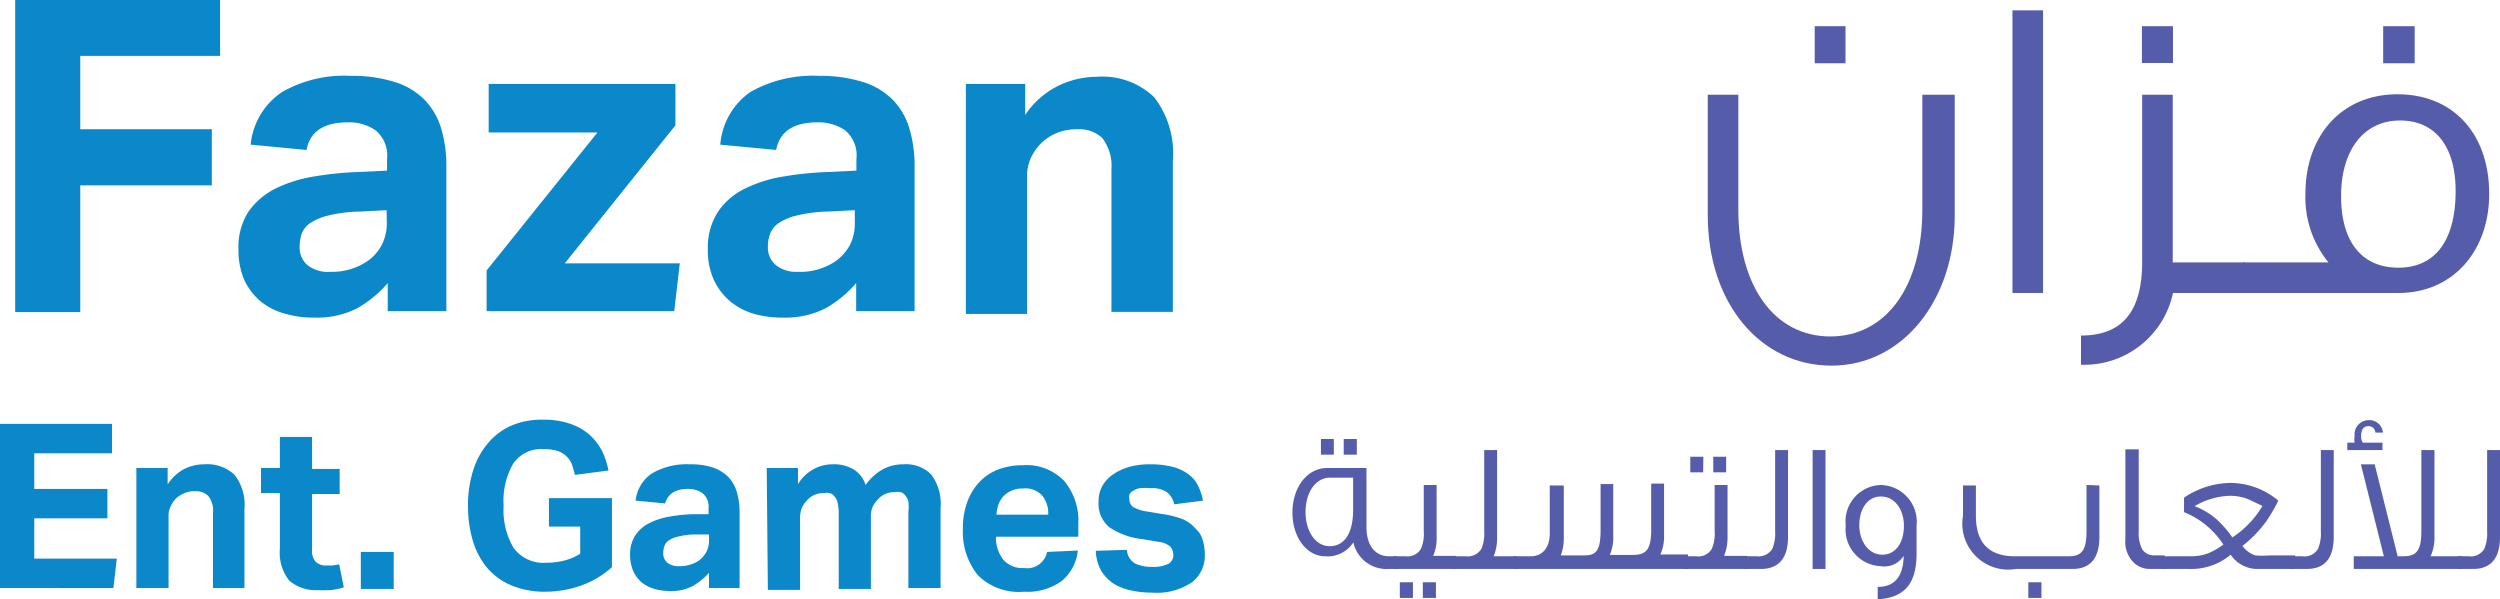 <?xml version="1.0" encoding="UTF-8"?>
<svg xmlns="http://www.w3.org/2000/svg" viewBox="0 0 108.71 26.06">
  <path d="M.66,0H9.57V2.43H3.49V5.62H9.21V8.06H3.49v5.51H.66Z" style="fill:#0a88ca"></path>
  <path d="M16.86,12.31a5.05,5.05,0,0,1-1.32,1.09,3.84,3.84,0,0,1-1.89.41,4.36,4.36,0,0,1-1.26-.17,2.89,2.89,0,0,1-1.05-.53,2.73,2.73,0,0,1-.71-.92,3.23,3.23,0,0,1-.26-1.34,2.84,2.84,0,0,1,.45-1.67,3.19,3.19,0,0,1,1.2-1,6,6,0,0,1,1.66-.51,14.63,14.63,0,0,1,1.87-.19l1.28-.06V6.92a1.41,1.41,0,0,0-.51-1.26,2,2,0,0,0-1.19-.34q-1.58,0-1.8,1.2L10.9,6.29A3.1,3.1,0,0,1,12.27,4a5.43,5.43,0,0,1,3-.7,6.07,6.07,0,0,1,1.94.28,3.1,3.1,0,0,1,1.28.79,3,3,0,0,1,.7,1.24,5.63,5.63,0,0,1,.22,1.65v6.27H16.86Zm-.05-3.17-1.18.06a6.3,6.3,0,0,0-1.35.17,2.46,2.46,0,0,0-.79.33,1,1,0,0,0-.37.46,1.87,1.87,0,0,0-.09.59,1,1,0,0,0,.34.78,1.44,1.44,0,0,0,1,.29A2.73,2.73,0,0,0,16,11.34a2,2,0,0,0,.59-.67,2.08,2.08,0,0,0,.23-1Z" style="fill:#0a88ca"></path>
  <path d="M21.16,11.76l4.82-6H21.25V3.65h8.12v1.8l-4.81,6h5l-.24,2.08H21.16Z" style="fill:#0a88ca"></path>
  <path d="M37.23,12.31a5.05,5.05,0,0,1-1.32,1.09,3.89,3.89,0,0,1-1.89.41,4.36,4.36,0,0,1-1.26-.17,2.89,2.89,0,0,1-1-.53,2.73,2.73,0,0,1-.71-.92,3.08,3.08,0,0,1-.27-1.34,2.84,2.84,0,0,1,.46-1.67,3,3,0,0,1,1.2-1,5.87,5.87,0,0,1,1.66-.51,14.45,14.45,0,0,1,1.87-.19l1.27-.06V6.92a1.41,1.41,0,0,0-.5-1.26,2.05,2.05,0,0,0-1.19-.34q-1.57,0-1.8,1.2l-2.43-.23A3.09,3.09,0,0,1,32.63,4a5.49,5.49,0,0,1,3-.7,6.12,6.12,0,0,1,1.94.28,3.1,3.1,0,0,1,1.28.79,3,3,0,0,1,.7,1.24,5.63,5.63,0,0,1,.22,1.65v6.27H37.23Zm-.06-3.17L36,9.2a6.3,6.3,0,0,0-1.35.17,2.46,2.46,0,0,0-.79.33,1,1,0,0,0-.37.46,1.63,1.63,0,0,0-.1.59,1,1,0,0,0,.35.78,1.42,1.42,0,0,0,.95.29,2.73,2.73,0,0,0,1.67-.48,2.13,2.13,0,0,0,.59-.67,2.08,2.08,0,0,0,.22-1Z" style="fill:#0a88ca"></path>
  <path d="M42,3.65h2.58V5A3.68,3.68,0,0,1,46,3.74a3.84,3.84,0,0,1,1.68-.4,3.25,3.25,0,0,1,2.51.89A4,4,0,0,1,51,7v6.56H48.33V7.37A2,2,0,0,0,47.93,6a1.46,1.46,0,0,0-1.07-.38,2.35,2.35,0,0,0-.88.15,2.31,2.31,0,0,0-.69.44,2.25,2.25,0,0,0-.45.63,1.85,1.85,0,0,0-.18.81v6H42Z" style="fill:#0a88ca"></path>
  <path d="M0,18.43H4.87v1.28H1.49v1.55H4.67v1.28H1.49v1.75H5.08l-.15,1.28H0Z" style="fill:#0a88ca"></path>
  <path d="M5.93,20.35H7.29v.72A1.88,1.88,0,0,1,8,20.4a1.93,1.93,0,0,1,.88-.21,1.72,1.72,0,0,1,1.32.46,2.1,2.1,0,0,1,.43,1.47v3.45H9.26V22.31a1,1,0,0,0-.21-.75.76.76,0,0,0-.56-.2,1.08,1.08,0,0,0-.46.08,1.2,1.2,0,0,0-.37.23,1.14,1.14,0,0,0-.23.33.88.88,0,0,0-.1.43v3.14H5.93Z" style="fill:#0a88ca"></path>
  <path d="M12.17,21.44h-.82V20.35h.82V19h1.4v1.39h1.2v1.09h-1.2v2.41a.72.72,0,0,0,.17.55.63.63,0,0,0,.44.15l.28,0,.29-.05.2,1a2.9,2.9,0,0,1-.57.12,4.73,4.73,0,0,1-.52,0,1.79,1.79,0,0,1-1.28-.41,1.94,1.94,0,0,1-.41-1.38Z" style="fill:#0a88ca"></path>
  <path d="M15.69,24h1.43v1.61H15.69Z" style="fill:#0a88ca"></path>
  <path d="M23.87,21.66h2.74v3a3.92,3.92,0,0,1-1.31.79,4.68,4.68,0,0,1-1.57.28,3.72,3.72,0,0,1-1.48-.27,2.85,2.85,0,0,1-1.06-.76,3.31,3.31,0,0,1-.63-1.19A5.24,5.24,0,0,1,20.35,22a5,5,0,0,1,.23-1.56,3.37,3.37,0,0,1,.65-1.18,2.78,2.78,0,0,1,1-.75,3.33,3.33,0,0,1,1.36-.26,3.46,3.46,0,0,1,1.18.17,2.59,2.59,0,0,1,.85.47,2.66,2.66,0,0,1,.55.7,3.56,3.56,0,0,1,.29.87L25,20.65a4,4,0,0,0-.14-.48,1,1,0,0,0-.25-.35,1,1,0,0,0-.4-.22,2.06,2.06,0,0,0-.6-.07,1.46,1.46,0,0,0-1.3.64A3.26,3.26,0,0,0,21.9,22a3.2,3.2,0,0,0,.43,1.82,1.6,1.6,0,0,0,1.42.65,3.2,3.2,0,0,0,.81-.1,2.47,2.47,0,0,0,.67-.29V22.9H23.87Z" style="fill:#0a88ca"></path>
  <path d="M30.83,24.91a2.92,2.92,0,0,1-.7.57,2,2,0,0,1-1,.22,2.46,2.46,0,0,1-.67-.09,1.68,1.68,0,0,1-.55-.28,1.41,1.41,0,0,1-.37-.49,1.68,1.68,0,0,1-.14-.7,1.48,1.48,0,0,1,.24-.88,1.55,1.55,0,0,1,.63-.53,3,3,0,0,1,.87-.27,6.64,6.64,0,0,1,1-.1l.67,0v-.26a.74.74,0,0,0-.27-.66,1.05,1.05,0,0,0-.62-.18c-.55,0-.87.21-1,.63l-1.28-.12a1.62,1.62,0,0,1,.72-1.19A3,3,0,0,1,30,20.19a3.07,3.07,0,0,1,1,.14,1.79,1.79,0,0,1,.68.42,1.59,1.59,0,0,1,.36.65,3,3,0,0,1,.12.87v3.3H30.83Zm0-1.67-.62,0a3.16,3.16,0,0,0-.71.09,1.18,1.18,0,0,0-.42.17.51.51,0,0,0-.19.25,1,1,0,0,0-.05.31.51.51,0,0,0,.18.41.76.76,0,0,0,.5.15,1.5,1.5,0,0,0,.88-.25,1.19,1.19,0,0,0,.31-.36,1.07,1.07,0,0,0,.12-.53Z" style="fill:#0a88ca"></path>
  <path d="M33.34,20.35H34.7v.7a1.83,1.83,0,0,1,.68-.65,1.7,1.7,0,0,1,.82-.21,1.65,1.65,0,0,1,.93.23,1.21,1.21,0,0,1,.51.67,2.31,2.31,0,0,1,.76-.69,1.87,1.87,0,0,1,.88-.21,1.54,1.54,0,0,1,1.21.44,2.13,2.13,0,0,1,.41,1.45v3.49H39.5v-3.3a1.89,1.89,0,0,0,0-.46.57.57,0,0,0-.14-.27.35.35,0,0,0-.2-.14.69.69,0,0,0-.25,0,1,1,0,0,0-.39.07.89.89,0,0,0-.34.24,1.24,1.24,0,0,0-.23.32,1,1,0,0,0-.08.38v3.2h-1.4v-3.3a1.89,1.89,0,0,0-.05-.46.57.57,0,0,0-.14-.27.35.35,0,0,0-.2-.14.69.69,0,0,0-.25,0,1,1,0,0,0-.39.07.89.89,0,0,0-.34.24,1.14,1.14,0,0,0-.23.33,1.18,1.18,0,0,0-.08.43v3.14h-1.4Z" style="fill:#0a88ca"></path>
  <path d="M46.87,23.94a2,2,0,0,1-.71,1.33,2.56,2.56,0,0,1-1.64.46,2.52,2.52,0,0,1-2-.72,3,3,0,0,1-.65-2,3.32,3.32,0,0,1,.19-1.18,2.54,2.54,0,0,1,.53-.87,2.23,2.23,0,0,1,.83-.55,3,3,0,0,1,1.06-.18,2.26,2.26,0,0,1,1.8.69,2.69,2.69,0,0,1,.61,1.86v.56H43.31a1.53,1.53,0,0,0,.32,1,1.1,1.1,0,0,0,.9.36.88.88,0,0,0,1-.7Zm-1.29-1.56a1.21,1.21,0,0,0-.27-.84,1,1,0,0,0-.82-.3,1.22,1.22,0,0,0-.49.09,1.13,1.13,0,0,0-.36.24,1.09,1.09,0,0,0-.22.36,1.63,1.63,0,0,0-.09.45Z" style="fill:#0a88ca"></path>
  <path d="M49,23.91a.75.75,0,0,0,.37.6,1.74,1.74,0,0,0,.72.14,1.51,1.51,0,0,0,.71-.13.42.42,0,0,0,.22-.4.54.54,0,0,0-.13-.35.94.94,0,0,0-.52-.21l-.72-.12a3.15,3.15,0,0,1-1.42-.52,1.33,1.33,0,0,1-.46-1.1,1.37,1.37,0,0,1,.16-.68,1.52,1.52,0,0,1,.47-.51,2.45,2.45,0,0,1,.71-.33,3.36,3.36,0,0,1,.92-.11,3.86,3.86,0,0,1,1,.12,1.88,1.88,0,0,1,.68.34,1.29,1.29,0,0,1,.4.5,2.5,2.5,0,0,1,.2.62l-1.25.16a.91.91,0,0,0-.32-.53,1.16,1.16,0,0,0-.72-.17,2.11,2.11,0,0,0-.47,0,.87.87,0,0,0-.29.12.38.38,0,0,0-.15.16.35.35,0,0,0,0,.17.43.43,0,0,0,.15.36,1.7,1.7,0,0,0,.61.2l.66.11a4.14,4.14,0,0,1,.91.23A1.57,1.57,0,0,1,52,23a1,1,0,0,1,.3.49,2.08,2.08,0,0,1,.09.65,1.45,1.45,0,0,1-.56,1.18,2.73,2.73,0,0,1-1.73.45,4.26,4.26,0,0,1-.89-.09,2.37,2.37,0,0,1-.77-.29,1.84,1.84,0,0,1-.55-.56,1.94,1.94,0,0,1-.24-.88Z" style="fill:#0a88ca"></path>
  <path d="M85,4.12V9.36c0,3.71-2.28,6.54-5.36,6.54s-5.38-2.7-5.38-6.54V4.12h1.33v5c0,3.32,1.56,5.51,4,5.51s4-2.19,4-5.51v-5ZM80.25,2.75H78.91V1.14h1.34Z" style="fill:#555daa"></path>
  <path d="M88.84,12.74H87.51V.45h1.33Z" style="fill:#555daa"></path>
  <path d="M97.6,12.74H94.49a3.94,3.94,0,0,1-4,3.12V14.59c1.76,0,2.66-1,2.66-3.21V4.12h1.33v7.29H97.6Zm-3.11-10H93.14V1.14h1.35Z" style="fill:#555daa"></path>
  <path d="M108.24,8.43c0,2.47-1.56,4.31-3.95,4.31H97.54V11.41h3.71a4.48,4.48,0,0,1-1-3c0-2.47,1.54-4.31,4-4.31S108.24,5.85,108.24,8.43Zm-1.46-.13c0-1.9-.86-3.06-2.42-3.06s-2.56,1.27-2.56,3.29.93,3.11,2.49,3.11S106.78,10.52,106.78,8.3ZM105,2.75h-1.37V1.14H105Z" style="fill:#555daa"></path>
  <path d="M60.75,24.74h-.37a1.47,1.47,0,0,1-1.53-1.16,1.32,1.32,0,0,1-1.22.61c-.82,0-1.43-.84-1.43-1.9s.61-1.94,1.52-1.94h1.7v2.57c0,.8.37,1.27,1,1.27h.31Zm-1.91-2.55V20.77h-1c-.64,0-1.07.65-1.07,1.49s.43,1.49,1.05,1.49S58.83,23.23,58.84,22.19ZM58,19.77h-.56v-.68H58Zm1,0h-.57v-.68h.57Z" style="fill:#555daa"></path>
  <path d="M63.36,24.74H60.6v-.55h.52a.67.67,0,0,0,.67-.33,1.61,1.61,0,0,0,.12-.77v-2h.56v2.23a1.93,1.93,0,0,1-.15.85h1ZM61.44,26h-.57v-.68h.57Zm1,0h-.57v-.68h.57Z" style="fill:#555daa"></path>
  <path d="M66,24.74H63.23v-.55h.51a.69.69,0,0,0,.68-.33,1.75,1.75,0,0,0,.12-.77V19.57h.56v3.77a2.09,2.09,0,0,1-.15.85h1Z" style="fill:#555daa"></path>
  <path d="M73.4,24.74H65.8v-.55h.75c.51,0,.84-.35.84-1V21.11H68v2.23a2.12,2.12,0,0,1-.13.81v0h1.05c.51,0,.68-.25.68-1.1v-2h.55v2.23a1.93,1.93,0,0,1-.15.85h1c.6,0,.8-.25.8-1.1v-2h.56v2.23a1.92,1.92,0,0,1-.16.85H73.4Z" style="fill:#555daa"></path>
  <path d="M76,24.74H73.25v-.55h.51a.68.68,0,0,0,.68-.33,1.75,1.75,0,0,0,.12-.77v-2h.56v2.23a2.09,2.09,0,0,1-.15.85h1Zm-1.94-4.2H73.5v-.68h.57Zm1,0h-.56v-.68h.56Z" style="fill:#555daa"></path>
  <path d="M77.75,19.57v3.77c0,.93-.4,1.4-1.18,1.4h-.7v-.55h.52a.7.7,0,0,0,.68-.33,1.75,1.75,0,0,0,.12-.77V19.57Z" style="fill:#555daa"></path>
  <path d="M79.38,24.74h-.56V19.57h.56Z" style="fill:#555daa"></path>
  <path d="M83.34,22.87v1.19c0,1.31-.51,1.93-1.69,2v-.54c.74,0,1.11-.45,1.13-1.35a1,1,0,0,1-1,.45,1.6,1.6,0,0,1-1.52-1.77,1.58,1.58,0,0,1,1.52-1.76A1.6,1.6,0,0,1,83.34,22.87Zm-.55,0c0-.72-.4-1.28-1-1.28s-.94.56-.94,1.25.4,1.28,1,1.28S82.79,23.57,82.79,22.87Z" style="fill:#555daa"></path>
  <path d="M91.29,21.11v2.23c0,.93-.39,1.4-1.17,1.4H87.67a2,2,0,0,1-2.31-2.32V21.11h.56v1.31c0,1.19.57,1.77,1.7,1.77h2.32c.56,0,.79-.22.79-1.1v-2ZM88.77,26H88.2v-.68h.57Z" style="fill:#555daa"></path>
  <path d="M94.12,24.74h-.63a1,1,0,0,1-.73-.3,1.27,1.27,0,0,1-.34-1v-3.9H93v3.57a1.53,1.53,0,0,0,.16.79.63.63,0,0,0,.46.25h.51Z" style="fill:#555daa"></path>
  <path d="M99.75,24.74H98.2A1.39,1.39,0,0,1,97,24.12a2.66,2.66,0,0,1-1.8.62H94v-.55h1.23a2.26,2.26,0,0,0,.74-.11,3.13,3.13,0,0,0,.71-.4,3.66,3.66,0,0,0-1.71-1.41v-.63a3.69,3.69,0,0,1,2-.64,3.26,3.26,0,0,1,2.1.77,7.22,7.22,0,0,1-.51.88,5.38,5.38,0,0,1-1.05,1.09,1.14,1.14,0,0,0,.56.41,3.68,3.68,0,0,0,.65,0h1.08ZM98.38,22l-.61-.29a2.16,2.16,0,0,0-.82-.15,3.19,3.19,0,0,0-1.52.45,3.19,3.19,0,0,1,.92.54,4.44,4.44,0,0,1,.72.82A4.15,4.15,0,0,0,98.38,22Z" style="fill:#555daa"></path>
  <path d="M101.48,19.57v3.77c0,.93-.39,1.4-1.17,1.4h-.7v-.55h.51a.68.68,0,0,0,.68-.33,1.75,1.75,0,0,0,.12-.77V19.57Z" style="fill:#555daa"></path>
  <path d="M103.62,18.81l-.33,0a.29.29,0,0,0-.3-.28c-.21,0-.32.15-.32.44a.44.44,0,0,0,.08.28h.85v.32h-1.53v-.32h.32a.64.64,0,0,1,0-.28.62.62,0,0,1,.65-.7A.59.59,0,0,1,103.62,18.81Zm3.44,5.93h-4.71v-.55h1.31l-1-4h.6l1,4h.23c.59,0,.8-.24.8-1.1V19.57h.57v3.77a1.92,1.92,0,0,1-.17.85h1.39Z" style="fill:#555daa"></path>
  <path d="M108.71,19.57v3.77c0,.93-.39,1.4-1.17,1.4h-.7v-.55h.51a.68.68,0,0,0,.68-.33,1.75,1.75,0,0,0,.12-.77V19.57Z" style="fill:#555daa"></path>
</svg>
